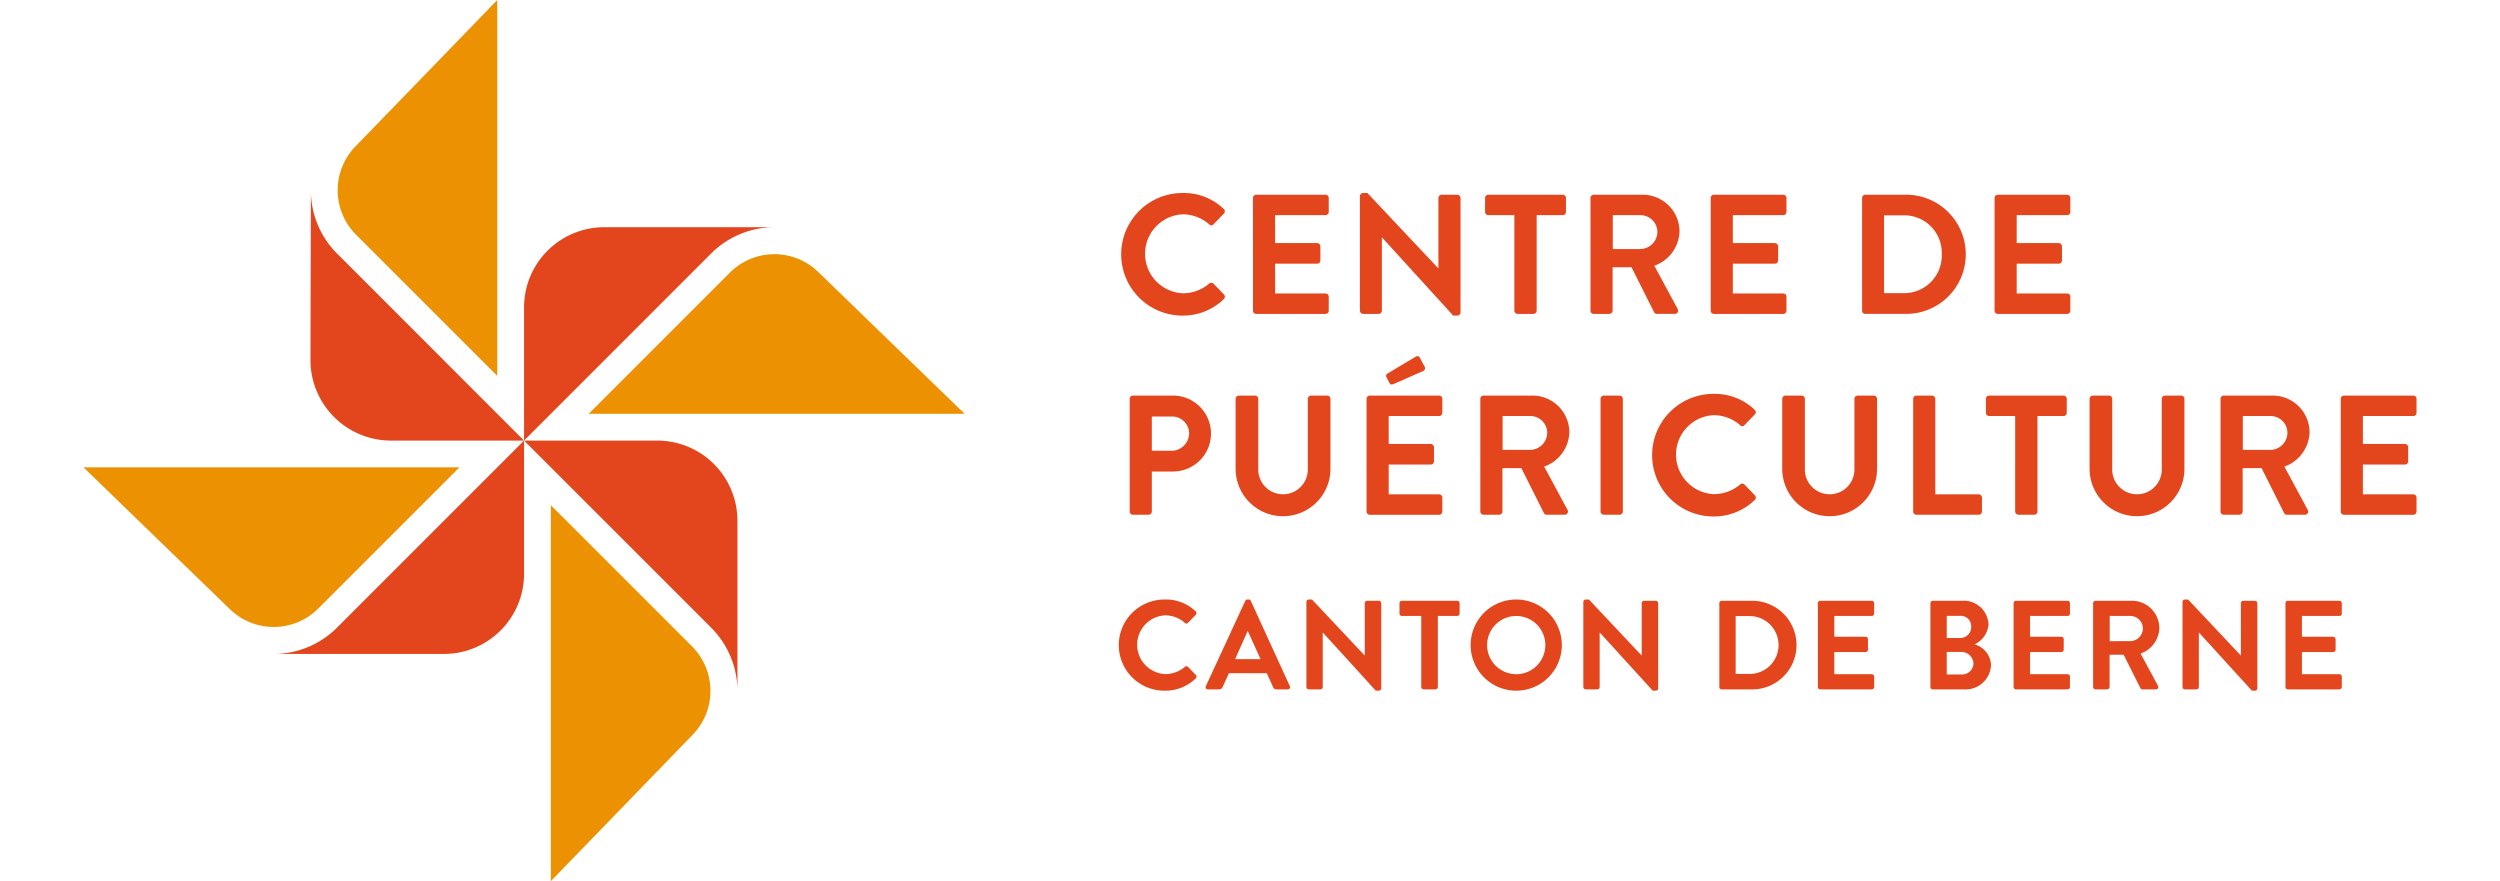 <svg xmlns="http://www.w3.org/2000/svg" width="245.076" height="86.381" viewBox="0 0 309.276 116.81"><title>MVB Logo FR</title><g style="isolation:isolate"><g id="Layer_2" data-name="Layer 2"><g id="Layer_1-2" data-name="Layer 1"><g style="mix-blend-mode:multiply"><path d="M97.395,36.048a8.346,8.346,0,0,0-11.708.093L66.973,54.856H116.81Z" style="fill:#ec9202"/><path d="M54.856,49.837V0L36.048,19.415a8.346,8.346,0,0,0,.093,11.708L54.856,49.837Z" style="fill:#ec9202"/><path d="M19.415,80.762a8.345,8.345,0,0,0,11.707-.093L49.837,61.954H0Z" style="fill:#ec9202"/><path d="M61.954,116.81l18.808-19.415a8.346,8.346,0,0,0-.093-11.708L61.954,66.973Z" style="fill:#ec9202"/><path d="M58.405,40.739V58.405L83.178,33.632A11.889,11.889,0,0,1,91.494,30.12H69.052A10.625,10.625,0,0,0,58.405,40.739Z" style="fill:#e3461d"/><path d="M40.739,58.405H58.405L33.631,33.632a11.858,11.858,0,0,1-3.483-8.316L30.091,47.757A10.676,10.676,0,0,0,40.739,58.405Z" style="fill:#e3461d"/><path d="M58.405,76.071V58.405L33.631,83.178A11.89,11.89,0,0,1,25.316,86.69H47.757A10.625,10.625,0,0,0,58.405,76.071Z" style="fill:#e3461d"/><path d="M76.071,58.405H58.405L83.178,83.178A11.889,11.889,0,0,1,86.69,91.494V69.053A10.625,10.625,0,0,0,76.071,58.405Z" style="fill:#e3461d"/></g><g style="mix-blend-mode:multiply"><path d="M145.686,25.588a7.637,7.637,0,0,1,5.461,2.099.419.419,0,0,1,.022.632l-1.376,1.422a.361.361,0,0,1-.565,0,5.34,5.34,0,0,0-3.475-1.332,5.24,5.24,0,0,0,.022,10.472,5.418,5.418,0,0,0,3.453-1.287.417.417,0,0,1,.565,0l1.399,1.444a.43.43,0,0,1-.023.609,7.744,7.744,0,0,1-5.483,2.189,8.124,8.124,0,1,1,0-16.249Z" style="fill:#e3461d"/><path d="M155.032,26.243a.429.429,0,0,1,.429-.429h9.185a.429.429,0,0,1,.429.429v1.851a.428.428,0,0,1-.429.429h-6.681v3.701H163.54a.444.444,0,0,1,.429.429v1.873a.428.428,0,0,1-.429.429h-5.574v3.95h6.681a.428.428,0,0,1,.429.429v1.851a.428.428,0,0,1-.429.429h-9.185a.428.428,0,0,1-.429-.429Z" style="fill:#e3461d"/><path d="M169.209,25.995a.424.424,0,0,1,.429-.406h.565L179.59,35.563h.022v-9.32a.429.429,0,0,1,.429-.429h2.077a.444.444,0,0,1,.429.429v15.188a.424.424,0,0,1-.429.406h-.542l-9.434-10.358H172.12v9.704a.428.428,0,0,1-.429.429h-2.054a.444.444,0,0,1-.429-.429Z" style="fill:#e3461d"/><path d="M189.683,28.522h-3.452a.429.429,0,0,1-.43-.429V26.243a.429.429,0,0,1,.43-.429h9.861a.429.429,0,0,1,.429.429v1.851a.428.428,0,0,1-.429.429H192.64V41.183a.444.444,0,0,1-.43.429h-2.099a.444.444,0,0,1-.429-.429Z" style="fill:#e3461d"/><path d="M199.774,26.243a.429.429,0,0,1,.429-.429h6.454a4.888,4.888,0,0,1,4.92,4.852,4.981,4.981,0,0,1-3.34,4.559l3.092,5.732a.427.427,0,0,1-.384.654h-2.369a.387.387,0,0,1-.361-.203l-3.002-5.98h-2.505v5.755a.444.444,0,0,1-.429.429h-2.076a.428.428,0,0,1-.429-.429Zm6.635,6.771a2.299,2.299,0,0,0,2.234-2.302,2.245,2.245,0,0,0-2.234-2.189H202.73v4.491Z" style="fill:#e3461d"/><path d="M215.71,26.243a.429.429,0,0,1,.429-.429h9.186a.429.429,0,0,1,.429.429v1.851a.429.429,0,0,1-.429.429h-6.681v3.701h5.574a.444.444,0,0,1,.429.429v1.873a.428.428,0,0,1-.429.429h-5.574v3.95h6.681a.429.429,0,0,1,.429.429v1.851a.429.429,0,0,1-.429.429h-9.186a.429.429,0,0,1-.429-.429Z" style="fill:#e3461d"/><path d="M235.779,26.243a.424.424,0,0,1,.406-.429h5.349a7.899,7.899,0,1,1,0,15.797h-5.349a.424.424,0,0,1-.406-.429Zm5.484,12.615A4.982,4.982,0,0,0,246.34,33.69a4.976,4.976,0,0,0-5.077-5.146H238.69V38.858Z" style="fill:#e3461d"/><path d="M253.34,26.243a.429.429,0,0,1,.429-.429h9.185a.429.429,0,0,1,.429.429v1.851a.428.428,0,0,1-.429.429h-6.681v3.701h5.574a.444.444,0,0,1,.429.429v1.873a.428.428,0,0,1-.429.429h-5.574v3.95h6.681a.428.428,0,0,1,.429.429v1.851a.428.428,0,0,1-.429.429h-9.185a.428.428,0,0,1-.429-.429Z" style="fill:#e3461d"/><path d="M138.69,52.869a.428.428,0,0,1,.429-.429h5.304a5.032,5.032,0,1,1,.022,10.065h-2.821v5.304a.444.444,0,0,1-.429.429h-2.076a.429.429,0,0,1-.429-.429Zm5.552,6.883a2.326,2.326,0,0,0,2.324-2.347,2.251,2.251,0,0,0-2.324-2.189h-2.618v4.536Z" style="fill:#e3461d"/><path d="M152.731,52.869a.444.444,0,0,1,.429-.429h2.144a.428.428,0,0,1,.429.429v9.23a3.286,3.286,0,1,0,6.567.023v-9.253a.428.428,0,0,1,.429-.429h2.144a.444.444,0,0,1,.429.429v9.388a6.286,6.286,0,0,1-12.57,0Z" style="fill:#e3461d"/><path d="M170.089,52.869a.429.429,0,0,1,.429-.429h9.186a.429.429,0,0,1,.429.429v1.851a.429.429,0,0,1-.429.429h-6.681v3.701h5.574a.444.444,0,0,1,.429.429v1.873a.428.428,0,0,1-.429.429h-5.574v3.95h6.681a.429.429,0,0,1,.429.429v1.851a.429.429,0,0,1-.429.429h-9.186a.429.429,0,0,1-.429-.429Zm3.024-2.122-.406-.789a.337.337,0,0,1,.135-.429l3.701-2.212c.248-.158.475-.135.587.068l.632,1.173a.402.402,0,0,1-.136.609l-3.949,1.738C173.362,51.041,173.203,50.95,173.113,50.747Z" style="fill:#e3461d"/><path d="M185.169,52.869a.428.428,0,0,1,.429-.429h6.454a4.888,4.888,0,0,1,4.92,4.852,4.981,4.981,0,0,1-3.34,4.559l3.092,5.732a.427.427,0,0,1-.384.654h-2.369a.388.388,0,0,1-.361-.203l-3.002-5.98h-2.505v5.755a.444.444,0,0,1-.429.429h-2.076a.429.429,0,0,1-.429-.429Zm6.635,6.77a2.299,2.299,0,0,0,2.234-2.302,2.245,2.245,0,0,0-2.234-2.189h-3.679v4.491Z" style="fill:#e3461d"/><path d="M201.106,52.869a.444.444,0,0,1,.429-.429h2.099a.444.444,0,0,1,.429.429v14.94a.444.444,0,0,1-.429.429h-2.099a.444.444,0,0,1-.429-.429Z" style="fill:#e3461d"/><path d="M216.07,52.214a7.637,7.637,0,0,1,5.461,2.099.419.419,0,0,1,.022.632l-1.376,1.422a.362.362,0,0,1-.565,0,5.34,5.34,0,0,0-3.475-1.332,5.24,5.24,0,0,0,.022,10.472,5.42,5.42,0,0,0,3.453-1.286.415.415,0,0,1,.565,0l1.399,1.444a.429.429,0,0,1-.023.608,7.74,7.74,0,0,1-5.483,2.19,8.124,8.124,0,1,1,0-16.249Z" style="fill:#e3461d"/><path d="M225.192,52.869a.444.444,0,0,1,.429-.429h2.144a.428.428,0,0,1,.429.429v9.23a3.286,3.286,0,1,0,6.567.023v-9.253a.429.429,0,0,1,.429-.429h2.144a.444.444,0,0,1,.429.429v9.388a6.286,6.286,0,0,1-12.57,0Z" style="fill:#e3461d"/><path d="M242.55,52.869a.429.429,0,0,1,.429-.429h2.076a.444.444,0,0,1,.429.429V65.529h5.755a.428.428,0,0,1,.429.429v1.851a.429.429,0,0,1-.429.429h-8.26a.429.429,0,0,1-.429-.429Z" style="fill:#e3461d"/><path d="M256.072,55.148h-3.452a.429.429,0,0,1-.43-.429V52.869a.429.429,0,0,1,.43-.429h9.861a.429.429,0,0,1,.429.429v1.851a.429.429,0,0,1-.429.429h-3.452V67.809a.444.444,0,0,1-.43.429H256.5a.444.444,0,0,1-.429-.429Z" style="fill:#e3461d"/><path d="M265.937,52.869a.444.444,0,0,1,.429-.429h2.143a.428.428,0,0,1,.429.429v9.23a3.286,3.286,0,1,0,6.567.023v-9.253a.429.429,0,0,1,.429-.429h2.145a.444.444,0,0,1,.429.429v9.388a6.286,6.286,0,0,1-12.57,0Z" style="fill:#e3461d"/><path d="M283.295,52.869a.428.428,0,0,1,.429-.429h6.454a4.888,4.888,0,0,1,4.92,4.852,4.981,4.981,0,0,1-3.34,4.559L294.85,67.583a.427.427,0,0,1-.384.654h-2.369a.388.388,0,0,1-.361-.203l-3.002-5.98h-2.505v5.755a.444.444,0,0,1-.429.429h-2.076a.429.429,0,0,1-.429-.429Zm6.635,6.77a2.299,2.299,0,0,0,2.234-2.302,2.245,2.245,0,0,0-2.234-2.189h-3.679v4.491Z" style="fill:#e3461d"/><path d="M299.233,52.869a.428.428,0,0,1,.429-.429h9.185a.428.428,0,0,1,.429.429v1.851a.428.428,0,0,1-.429.429h-6.681v3.701h5.574a.444.444,0,0,1,.429.429v1.873a.428.428,0,0,1-.429.429h-5.574v3.95h6.681a.428.428,0,0,1,.429.429v1.851a.429.429,0,0,1-.429.429h-9.185a.429.429,0,0,1-.429-.429Z" style="fill:#e3461d"/><path d="M143.366,79.473a5.684,5.684,0,0,1,4.062,1.561.314.314,0,0,1,.017.471l-1.024,1.057a.267.267,0,0,1-.419,0,3.972,3.972,0,0,0-2.585-.99,3.897,3.897,0,0,0,.017,7.788,4.031,4.031,0,0,0,2.568-.956.307.307,0,0,1,.419,0l1.041,1.074a.32.32,0,0,1-.017.453,5.763,5.763,0,0,1-4.079,1.628,6.043,6.043,0,1,1,0-12.085Z" style="fill:#e3461d"/><path d="M148.788,90.953l5.22-11.296a.303.303,0,0,1,.285-.185h.168a.287.287,0,0,1,.286.185l5.169,11.296a.296.296,0,0,1-.285.436h-1.46a.483.483,0,0,1-.487-.336l-.822-1.812H151.843l-.822,1.812a.506.506,0,0,1-.487.336h-1.46A.296.296,0,0,1,148.788,90.953Zm7.251-3.575-1.679-3.692h-.05l-1.645,3.692Z" style="fill:#e3461d"/><path d="M162.116,79.774a.316.316,0,0,1,.319-.302h.419l6.982,7.419h.017V79.959a.319.319,0,0,1,.319-.318h1.544a.33.33,0,0,1,.319.318V91.256a.316.316,0,0,1-.319.302h-.402l-7.017-7.704h-.017V91.07a.319.319,0,0,1-.318.319h-1.527a.331.331,0,0,1-.319-.319Z" style="fill:#e3461d"/><path d="M177.341,81.654h-2.568a.319.319,0,0,1-.319-.318V79.959a.319.319,0,0,1,.319-.318h7.335a.318.318,0,0,1,.318.318v1.377a.318.318,0,0,1-.318.318h-2.568V91.07a.33.33,0,0,1-.318.319h-1.562a.33.33,0,0,1-.318-.319Z" style="fill:#e3461d"/><path d="M189.913,79.473a6.043,6.043,0,1,1-6.025,6.06A6.032,6.032,0,0,1,189.913,79.473Zm0,9.902a3.86,3.86,0,1,0-3.844-3.843A3.868,3.868,0,0,0,189.913,89.375Z" style="fill:#e3461d"/><path d="M198.826,79.774a.316.316,0,0,1,.319-.302h.419l6.982,7.419h.018V79.959a.318.318,0,0,1,.318-.318h1.544a.33.33,0,0,1,.319.318V91.256a.316.316,0,0,1-.319.302h-.402l-7.017-7.704h-.017V91.07a.318.318,0,0,1-.318.319h-1.527a.331.331,0,0,1-.319-.319Z" style="fill:#e3461d"/><path d="M216.854,79.959a.315.315,0,0,1,.302-.318h3.978a5.875,5.875,0,1,1,0,11.749h-3.978a.316.316,0,0,1-.302-.319Zm4.079,9.383a3.836,3.836,0,0,0,0-7.671h-1.914v7.671Z" style="fill:#e3461d"/><path d="M229.912,79.959a.319.319,0,0,1,.319-.318h6.831a.318.318,0,0,1,.318.318v1.377a.318.318,0,0,1-.318.318H232.094v2.753h4.146a.33.33,0,0,1,.318.319v1.393a.319.319,0,0,1-.318.319H232.094V89.375h4.969a.319.319,0,0,1,.318.319V91.07a.319.319,0,0,1-.318.319h-6.831a.319.319,0,0,1-.319-.319Z" style="fill:#e3461d"/><path d="M244.835,79.959a.319.319,0,0,1,.319-.318h3.844a3.288,3.288,0,0,1,3.541,3.104,3.197,3.197,0,0,1-1.846,2.669,3.017,3.017,0,0,1,2.182,2.736,3.394,3.394,0,0,1-3.659,3.239h-4.062a.319.319,0,0,1-.319-.319Zm3.961,4.616a1.439,1.439,0,0,0,1.443-1.511,1.37,1.37,0,0,0-1.443-1.427H247v2.938Zm.235,4.834a1.498,1.498,0,0,0,1.511-1.527,1.625,1.625,0,0,0-1.712-1.46H247v2.987Z" style="fill:#e3461d"/><path d="M255.863,79.959a.319.319,0,0,1,.319-.318h6.831a.319.319,0,0,1,.319.318v1.377a.319.319,0,0,1-.319.318h-4.969v2.753h4.146a.33.33,0,0,1,.318.319v1.393a.319.319,0,0,1-.318.319h-4.146V89.375h4.969a.319.319,0,0,1,.319.319V91.07a.319.319,0,0,1-.319.319h-6.831a.319.319,0,0,1-.319-.319Z" style="fill:#e3461d"/><path d="M266.404,79.959a.319.319,0,0,1,.319-.318h4.8a3.635,3.635,0,0,1,3.659,3.608,3.704,3.704,0,0,1-2.484,3.391l2.3,4.264a.317.317,0,0,1-.285.486H272.95a.288.288,0,0,1-.269-.151L270.45,86.791h-1.863V91.07a.33.33,0,0,1-.318.319h-1.544a.319.319,0,0,1-.319-.319Zm4.935,5.036a1.71,1.71,0,0,0,1.662-1.713,1.67,1.67,0,0,0-1.662-1.628h-2.735v3.341Z" style="fill:#e3461d"/><path d="M278.255,79.774a.316.316,0,0,1,.319-.302h.419l6.982,7.419h.017V79.959a.319.319,0,0,1,.319-.318h1.544a.33.33,0,0,1,.319.318V91.256a.316.316,0,0,1-.319.302h-.402l-7.017-7.704H280.42V91.07a.319.319,0,0,1-.318.319h-1.527a.331.331,0,0,1-.319-.319Z" style="fill:#e3461d"/><path d="M291.902,79.959a.319.319,0,0,1,.319-.318h6.831a.319.319,0,0,1,.319.318v1.377a.319.319,0,0,1-.319.318h-4.969v2.753H298.23a.33.33,0,0,1,.318.319v1.393a.319.319,0,0,1-.318.319h-4.146V89.375h4.969a.319.319,0,0,1,.319.319V91.07a.319.319,0,0,1-.319.319h-6.831a.319.319,0,0,1-.319-.319Z" style="fill:#e4471e"/></g></g></g></g></svg>
